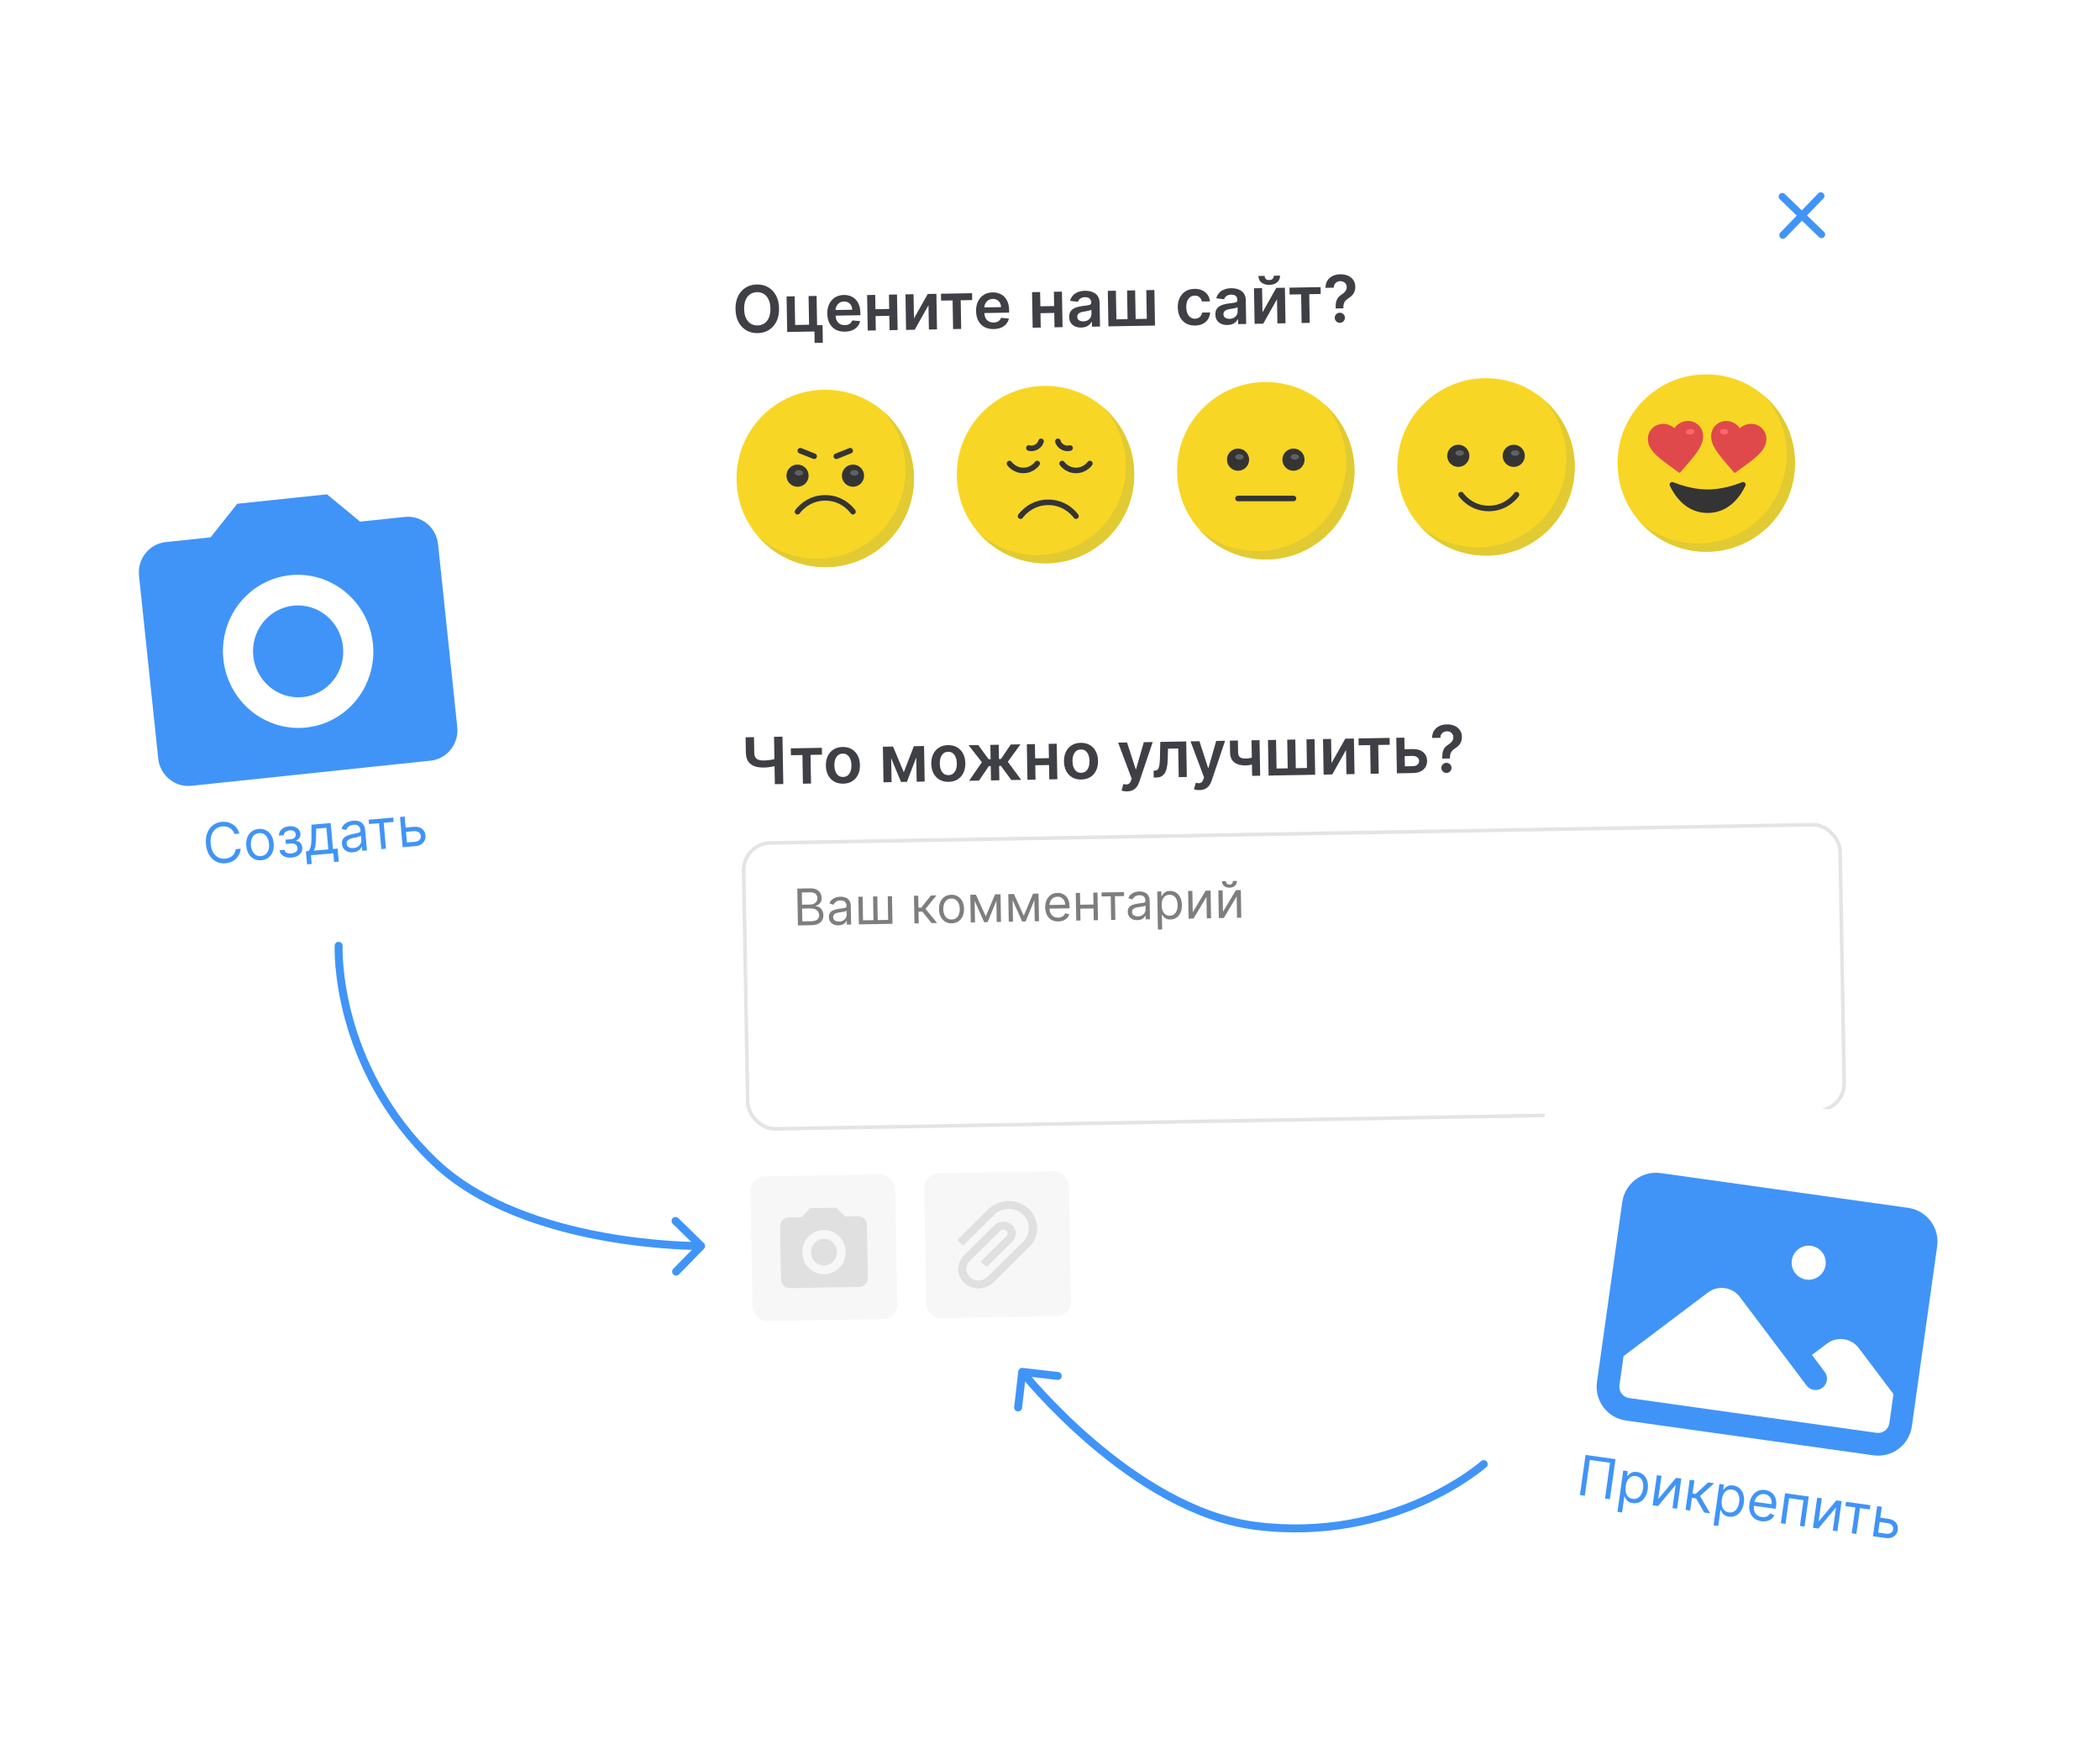 <svg width="301" height="250" viewBox="0 0 301 250" fill="none" xmlns="http://www.w3.org/2000/svg">
<rect x="92" y="17.187" width="182.604" height="209.995" rx="6.848" transform="rotate(-1 92 17.187)" fill="white"/>
<path d="M255.454 28.17L261.083 33.606" stroke="#4094F7" stroke-width="1.038" stroke-linecap="round" stroke-linejoin="round"/>
<path d="M255.55 33.702L260.986 28.073" stroke="#4094F7" stroke-width="1.038" stroke-linecap="round" stroke-linejoin="round"/>
<path d="M111.663 44.203C111.676 44.934 111.549 45.563 111.285 46.09C111.022 46.614 110.657 47.018 110.191 47.303C109.728 47.587 109.198 47.735 108.604 47.745C108.009 47.755 107.474 47.627 106.999 47.359C106.525 47.088 106.147 46.696 105.864 46.181C105.583 45.664 105.436 45.041 105.423 44.312C105.41 43.58 105.535 42.952 105.798 42.428C106.063 41.902 106.428 41.496 106.891 41.212C107.357 40.927 107.888 40.78 108.482 40.769C109.077 40.759 109.611 40.888 110.084 41.156C110.56 41.424 110.938 41.816 111.219 42.333C111.502 42.848 111.65 43.471 111.663 44.203ZM110.426 44.224C110.417 43.709 110.329 43.276 110.161 42.926C109.996 42.572 109.77 42.308 109.484 42.132C109.198 41.953 108.87 41.867 108.501 41.873C108.132 41.88 107.808 41.977 107.528 42.166C107.248 42.352 107.031 42.624 106.876 42.983C106.723 43.339 106.651 43.775 106.66 44.29C106.669 44.805 106.756 45.239 106.921 45.592C107.089 45.943 107.316 46.208 107.602 46.386C107.888 46.563 108.215 46.648 108.585 46.641C108.954 46.635 109.278 46.538 109.558 46.352C109.838 46.164 110.054 45.891 110.207 45.535C110.362 45.176 110.435 44.739 110.426 44.224ZM117.043 42.411L117.116 46.608L117.896 46.595L117.94 49.128L116.766 49.148L116.738 47.51L112.832 47.578L112.743 42.486L113.9 42.466L113.972 46.574L115.968 46.539L115.896 42.431L117.043 42.411ZM121.097 47.534C120.586 47.543 120.143 47.444 119.768 47.239C119.395 47.031 119.106 46.733 118.9 46.345C118.694 45.955 118.587 45.494 118.578 44.961C118.568 44.437 118.66 43.976 118.852 43.577C119.046 43.175 119.321 42.861 119.678 42.633C120.034 42.404 120.456 42.285 120.942 42.276C121.256 42.271 121.553 42.317 121.833 42.413C122.115 42.508 122.366 42.658 122.584 42.865C122.804 43.071 122.979 43.335 123.108 43.658C123.238 43.979 123.306 44.362 123.314 44.809L123.321 45.177L119.146 45.249L119.132 44.441L122.156 44.388C122.15 44.158 122.096 43.954 121.996 43.777C121.896 43.597 121.757 43.457 121.581 43.356C121.407 43.255 121.205 43.207 120.975 43.211C120.729 43.215 120.515 43.279 120.331 43.401C120.148 43.522 120.006 43.679 119.905 43.873C119.807 44.065 119.758 44.275 119.76 44.502L119.773 45.209C119.778 45.505 119.836 45.758 119.948 45.968C120.06 46.176 120.214 46.335 120.411 46.445C120.607 46.552 120.836 46.603 121.097 46.598C121.271 46.595 121.429 46.568 121.57 46.517C121.71 46.464 121.832 46.388 121.934 46.289C122.036 46.19 122.112 46.068 122.163 45.923L123.286 46.03C123.22 46.327 123.09 46.588 122.895 46.812C122.702 47.035 122.453 47.209 122.148 47.336C121.843 47.461 121.492 47.527 121.097 47.534ZM127.819 44.272L127.837 45.257L125.124 45.304L125.107 44.32L127.819 44.272ZM125.443 42.264L125.532 47.357L124.375 47.377L124.286 42.284L125.443 42.264ZM128.569 42.21L128.658 47.302L127.504 47.322L127.416 42.23L128.569 42.21ZM131.001 45.636L132.98 42.133L134.213 42.111L134.302 47.204L133.142 47.224L133.081 43.753L131.109 47.259L129.872 47.281L129.784 42.188L130.941 42.168L131.001 45.636ZM134.892 43.084L134.875 42.1L139.331 42.022L139.348 43.007L137.701 43.035L137.772 47.143L136.612 47.163L136.54 43.056L134.892 43.084ZM142.422 47.161C141.912 47.17 141.469 47.072 141.094 46.866C140.721 46.658 140.432 46.36 140.226 45.973C140.02 45.583 139.913 45.121 139.903 44.589C139.894 44.065 139.986 43.603 140.178 43.204C140.372 42.803 140.647 42.489 141.004 42.261C141.36 42.032 141.781 41.913 142.268 41.904C142.581 41.899 142.879 41.944 143.159 42.041C143.441 42.136 143.691 42.286 143.91 42.492C144.13 42.699 144.305 42.963 144.434 43.286C144.564 43.606 144.632 43.99 144.64 44.436L144.646 44.804L140.472 44.877L140.458 44.068L143.482 44.016C143.476 43.786 143.422 43.582 143.322 43.405C143.221 43.225 143.083 43.085 142.907 42.984C142.732 42.883 142.53 42.835 142.3 42.839C142.055 42.843 141.841 42.907 141.657 43.029C141.473 43.15 141.331 43.307 141.231 43.501C141.133 43.693 141.084 43.903 141.086 44.13L141.098 44.837C141.103 45.133 141.162 45.386 141.274 45.596C141.386 45.804 141.54 45.963 141.737 46.072C141.933 46.179 142.162 46.231 142.423 46.226C142.597 46.223 142.755 46.196 142.895 46.145C143.036 46.092 143.157 46.016 143.26 45.916C143.362 45.817 143.438 45.696 143.489 45.551L144.612 45.657C144.546 45.955 144.416 46.216 144.221 46.44C144.028 46.663 143.779 46.837 143.474 46.964C143.168 47.089 142.818 47.154 142.422 47.161ZM151.461 43.86L151.478 44.844L148.766 44.892L148.749 43.907L151.461 43.86ZM149.084 41.852L149.173 46.944L148.016 46.964L147.927 41.872L149.084 41.852ZM152.211 41.797L152.3 46.889L151.146 46.91L151.057 41.817L152.211 41.797ZM154.981 46.946C154.659 46.951 154.367 46.899 154.106 46.788C153.848 46.676 153.642 46.507 153.487 46.282C153.335 46.057 153.256 45.777 153.25 45.444C153.245 45.156 153.294 44.918 153.397 44.728C153.5 44.538 153.642 44.385 153.824 44.269C154.005 44.154 154.21 44.065 154.439 44.003C154.67 43.94 154.909 43.892 155.156 43.861C155.454 43.825 155.696 43.794 155.881 43.766C156.066 43.736 156.2 43.694 156.283 43.639C156.369 43.583 156.41 43.497 156.408 43.382L156.408 43.362C156.404 43.112 156.326 42.92 156.176 42.786C156.025 42.651 155.811 42.587 155.532 42.591C155.238 42.596 155.006 42.665 154.836 42.796C154.668 42.927 154.556 43.08 154.499 43.256L153.376 43.117C153.459 42.806 153.6 42.544 153.8 42.333C153.999 42.12 154.245 41.958 154.538 41.849C154.83 41.738 155.154 41.679 155.51 41.673C155.755 41.669 156 41.693 156.244 41.746C156.488 41.8 156.712 41.891 156.915 42.02C157.119 42.147 157.283 42.322 157.408 42.545C157.536 42.769 157.603 43.049 157.609 43.388L157.668 46.796L156.515 46.816L156.502 46.116L156.463 46.117C156.392 46.26 156.292 46.394 156.161 46.52C156.033 46.644 155.87 46.745 155.672 46.824C155.477 46.9 155.247 46.941 154.981 46.946ZM155.278 46.058C155.519 46.054 155.727 46.003 155.902 45.905C156.077 45.804 156.211 45.674 156.303 45.513C156.397 45.352 156.443 45.178 156.44 44.99L156.429 44.39C156.392 44.421 156.329 44.451 156.238 44.479C156.15 44.507 156.051 44.532 155.941 44.554C155.831 44.576 155.722 44.596 155.614 44.613C155.506 44.63 155.412 44.645 155.333 44.658C155.154 44.685 154.995 44.728 154.854 44.785C154.714 44.843 154.603 44.922 154.523 45.023C154.443 45.122 154.405 45.249 154.407 45.403C154.411 45.624 154.495 45.79 154.658 45.9C154.821 46.01 155.028 46.062 155.278 46.058ZM158.786 41.682L159.943 41.662L160.015 45.767L161.616 45.739L161.545 41.634L162.702 41.614L162.774 45.718L164.375 45.69L164.303 41.586L165.46 41.566L165.549 46.658L158.875 46.775L158.786 41.682ZM171.301 46.657C170.792 46.666 170.354 46.562 169.985 46.345C169.619 46.128 169.334 45.825 169.13 45.435C168.929 45.043 168.824 44.589 168.815 44.074C168.806 43.557 168.897 43.099 169.089 42.7C169.281 42.298 169.557 41.984 169.915 41.757C170.276 41.527 170.705 41.408 171.202 41.399C171.616 41.392 171.983 41.462 172.304 41.609C172.627 41.754 172.886 41.962 173.081 42.235C173.276 42.506 173.39 42.825 173.422 43.191L172.275 43.211C172.225 42.967 172.111 42.764 171.933 42.603C171.758 42.441 171.525 42.362 171.236 42.367C170.99 42.371 170.776 42.441 170.593 42.577C170.409 42.711 170.268 42.901 170.168 43.148C170.071 43.395 170.025 43.69 170.031 44.033C170.037 44.38 170.093 44.678 170.199 44.925C170.305 45.171 170.451 45.36 170.637 45.492C170.825 45.621 171.044 45.684 171.294 45.679C171.47 45.676 171.628 45.64 171.766 45.571C171.906 45.5 172.023 45.4 172.116 45.27C172.208 45.14 172.271 44.983 172.303 44.799L173.45 44.779C173.428 45.14 173.327 45.461 173.149 45.743C172.97 46.022 172.724 46.243 172.411 46.406C172.097 46.566 171.727 46.65 171.301 46.657ZM175.933 46.58C175.611 46.585 175.319 46.533 175.058 46.423C174.8 46.31 174.594 46.141 174.439 45.916C174.287 45.691 174.208 45.412 174.202 45.078C174.197 44.791 174.246 44.552 174.349 44.362C174.452 44.172 174.594 44.02 174.776 43.904C174.957 43.788 175.162 43.699 175.391 43.638C175.622 43.574 175.861 43.527 176.108 43.496C176.406 43.46 176.648 43.428 176.833 43.4C177.018 43.37 177.152 43.328 177.235 43.274C177.321 43.217 177.362 43.131 177.36 43.016L177.36 42.996C177.356 42.747 177.278 42.554 177.128 42.42C176.977 42.286 176.763 42.221 176.484 42.226C176.19 42.231 175.958 42.299 175.788 42.43C175.62 42.561 175.508 42.715 175.451 42.89L174.328 42.751C174.411 42.44 174.552 42.179 174.752 41.967C174.951 41.754 175.197 41.593 175.49 41.483C175.782 41.372 176.106 41.314 176.461 41.307C176.707 41.303 176.952 41.328 177.196 41.381C177.44 41.434 177.664 41.525 177.867 41.654C178.071 41.781 178.235 41.956 178.36 42.18C178.488 42.403 178.555 42.684 178.561 43.022L178.62 46.43L177.467 46.45L177.454 45.751L177.415 45.751C177.344 45.894 177.244 46.029 177.113 46.155C176.985 46.278 176.822 46.38 176.624 46.458C176.429 46.535 176.199 46.575 175.933 46.58ZM176.23 45.693C176.471 45.688 176.679 45.637 176.854 45.539C177.029 45.439 177.163 45.308 177.255 45.147C177.349 44.986 177.395 44.812 177.392 44.624L177.381 44.024C177.344 44.056 177.281 44.086 177.19 44.114C177.102 44.142 177.003 44.167 176.893 44.188C176.783 44.21 176.674 44.23 176.566 44.247C176.458 44.265 176.364 44.279 176.285 44.292C176.106 44.319 175.947 44.362 175.806 44.42C175.666 44.477 175.555 44.557 175.475 44.658C175.395 44.756 175.357 44.883 175.359 45.038C175.363 45.259 175.447 45.424 175.61 45.534C175.773 45.644 175.98 45.697 176.23 45.693ZM180.956 44.764L182.934 41.261L184.168 41.239L184.257 46.332L183.096 46.352L183.036 42.881L181.064 46.387L179.827 46.409L179.738 41.316L180.895 41.296L180.956 44.764ZM182.576 39.516L183.474 39.5C183.481 39.887 183.346 40.203 183.069 40.449C182.795 40.693 182.419 40.819 181.942 40.827C181.469 40.835 181.09 40.722 180.805 40.489C180.522 40.253 180.379 39.941 180.374 39.554L181.266 39.539C181.269 39.698 181.32 39.84 181.419 39.964C181.521 40.086 181.691 40.145 181.93 40.141C182.164 40.137 182.33 40.072 182.427 39.946C182.527 39.821 182.576 39.677 182.576 39.516ZM184.847 42.212L184.83 41.228L189.286 41.15L189.303 42.135L187.655 42.163L187.727 46.271L186.567 46.291L186.495 42.184L184.847 42.212ZM191.443 44.21L191.441 44.124C191.437 43.724 191.469 43.404 191.537 43.167C191.608 42.929 191.711 42.737 191.846 42.591C191.98 42.443 192.145 42.306 192.339 42.181C192.473 42.095 192.592 42.001 192.696 41.9C192.802 41.796 192.886 41.682 192.945 41.557C193.005 41.43 193.034 41.289 193.031 41.134C193.028 40.96 192.984 40.809 192.9 40.682C192.816 40.555 192.704 40.458 192.563 40.389C192.425 40.321 192.271 40.288 192.101 40.291C191.944 40.294 191.795 40.331 191.655 40.402C191.517 40.471 191.403 40.575 191.312 40.713C191.224 40.85 191.176 41.022 191.169 41.23L189.988 41.25C189.992 40.83 190.088 40.477 190.275 40.191C190.465 39.904 190.717 39.688 191.033 39.541C191.351 39.394 191.703 39.317 192.09 39.31C192.512 39.303 192.885 39.37 193.208 39.513C193.533 39.655 193.788 39.862 193.972 40.133C194.158 40.401 194.254 40.723 194.261 41.096C194.265 41.348 194.228 41.574 194.15 41.775C194.074 41.975 193.963 42.154 193.817 42.311C193.672 42.468 193.499 42.61 193.298 42.735C193.12 42.848 192.975 42.966 192.863 43.087C192.752 43.209 192.67 43.35 192.618 43.513C192.568 43.673 192.544 43.87 192.545 44.104L192.547 44.191L191.443 44.21ZM192.056 46.269C191.857 46.272 191.684 46.204 191.538 46.065C191.392 45.926 191.317 45.755 191.314 45.552C191.31 45.353 191.379 45.181 191.52 45.038C191.662 44.894 191.832 44.82 192.03 44.816C192.227 44.813 192.399 44.881 192.545 45.02C192.693 45.159 192.769 45.328 192.773 45.526C192.775 45.661 192.743 45.785 192.676 45.896C192.612 46.008 192.525 46.098 192.416 46.166C192.308 46.232 192.188 46.266 192.056 46.269Z" fill="#3F3F46"/>
<circle cx="118.285" cy="68.57" r="12.714" fill="#F8D625"/>
<path fill-rule="evenodd" clip-rule="evenodd" d="M117.093 80.093C124.115 80.093 129.807 74.4 129.807 67.378C129.807 64.171 128.619 61.24 126.659 59.003C129.32 61.334 131 64.756 131 68.57C131 75.592 125.307 81.284 118.286 81.284C114.472 81.284 111.05 79.605 108.72 76.946C110.956 78.905 113.886 80.093 117.093 80.093Z" fill="#E1CA32"/>
<path d="M114.312 73.338C114.312 73.338 115.637 71.352 118.286 71.352C120.934 71.352 122.259 73.338 122.259 73.338" stroke="#343434" stroke-width="0.795" stroke-linecap="round"/>
<circle cx="122.259" cy="68.173" r="1.589" fill="#343434"/>
<ellipse cx="122.457" cy="67.776" rx="0.596" ry="0.397" fill="#616161"/>
<circle cx="114.312" cy="68.173" r="1.589" fill="#343434"/>
<ellipse cx="114.511" cy="67.776" rx="0.596" ry="0.397" fill="#616161"/>
<path d="M119.875 65.392L121.861 64.597" stroke="#343434" stroke-width="0.795" stroke-linecap="round"/>
<path d="M114.71 64.597L116.697 65.392" stroke="#343434" stroke-width="0.795" stroke-linecap="round"/>
<circle cx="149.855" cy="68.019" r="12.714" fill="#F8D625"/>
<path fill-rule="evenodd" clip-rule="evenodd" d="M148.663 79.541C155.684 79.541 161.377 73.849 161.377 66.827C161.377 63.62 160.189 60.689 158.228 58.452C160.889 60.782 162.569 64.205 162.569 68.019C162.569 75.041 156.877 80.733 149.855 80.733C146.041 80.733 142.619 79.054 140.289 76.395C142.526 78.354 145.456 79.541 148.663 79.541Z" fill="#E1CA32"/>
<path d="M146.279 73.979C146.279 73.979 147.604 71.993 150.252 71.993C152.901 71.993 154.226 73.979 154.226 73.979" stroke="#343434" stroke-width="0.795" stroke-linecap="round"/>
<path d="M152.239 66.43C152.239 66.43 152.901 67.424 154.225 67.424C155.55 67.424 156.212 66.43 156.212 66.43" stroke="#343434" stroke-width="0.795" stroke-linecap="round"/>
<path d="M144.69 66.43C144.69 66.43 145.352 67.424 146.677 67.424C148.001 67.424 148.663 66.43 148.663 66.43" stroke="#343434" stroke-width="0.795" stroke-linecap="round"/>
<path d="M153.377 64.206C153.377 64.206 152.896 64.395 152.315 64.077C151.735 63.759 151.635 63.252 151.635 63.252" stroke="#343434" stroke-width="0.795" stroke-linecap="round"/>
<path d="M147.471 64.206C147.471 64.206 147.952 64.395 148.533 64.077C149.114 63.759 149.213 63.252 149.213 63.252" stroke="#343434" stroke-width="0.795" stroke-linecap="round"/>
<circle cx="181.424" cy="67.468" r="12.714" fill="#F8D625"/>
<path fill-rule="evenodd" clip-rule="evenodd" d="M180.232 78.99C187.254 78.99 192.946 73.298 192.946 66.276C192.946 63.068 191.758 60.138 189.798 57.901C192.458 60.231 194.138 63.654 194.138 67.468C194.138 74.49 188.446 80.182 181.424 80.182C177.61 80.182 174.189 78.503 171.858 75.844C174.095 77.803 177.025 78.99 180.232 78.99Z" fill="#E1CA32"/>
<path d="M177.451 71.442L185.397 71.442" stroke="#343434" stroke-width="0.795" stroke-linecap="round"/>
<circle cx="185.397" cy="65.879" r="1.589" fill="#343434"/>
<ellipse cx="185.596" cy="65.482" rx="0.596" ry="0.397" fill="#616161"/>
<circle cx="177.451" cy="65.879" r="1.589" fill="#343434"/>
<ellipse cx="177.65" cy="65.482" rx="0.596" ry="0.397" fill="#616161"/>
<circle cx="212.994" cy="66.917" r="12.714" fill="#F8D625"/>
<path fill-rule="evenodd" clip-rule="evenodd" d="M211.802 78.439C218.824 78.439 224.516 72.747 224.516 65.725C224.516 62.517 223.328 59.587 221.368 57.35C224.029 59.68 225.709 63.103 225.709 66.917C225.709 73.939 220.016 79.631 212.994 79.631C209.181 79.631 205.759 77.952 203.429 75.293C205.665 77.252 208.595 78.439 211.802 78.439Z" fill="#E1CA32"/>
<path d="M209.418 70.891C209.418 70.891 210.742 72.877 213.391 72.877C216.04 72.877 217.364 70.891 217.364 70.891" stroke="#343434" stroke-width="0.795" stroke-linecap="round"/>
<circle cx="216.968" cy="65.328" r="1.589" fill="#343434"/>
<ellipse cx="217.166" cy="64.931" rx="0.596" ry="0.397" fill="#616161"/>
<circle cx="209.021" cy="65.328" r="1.589" fill="#343434"/>
<ellipse cx="209.22" cy="64.931" rx="0.596" ry="0.397" fill="#616161"/>
<circle cx="244.564" cy="66.366" r="12.714" fill="#F8D625"/>
<path fill-rule="evenodd" clip-rule="evenodd" d="M243.372 77.888C250.393 77.888 256.086 72.196 256.086 65.174C256.086 61.966 254.898 59.036 252.937 56.799C255.598 59.129 257.278 62.552 257.278 66.366C257.278 73.388 251.586 79.08 244.564 79.08C240.75 79.08 237.328 77.401 234.998 74.742C237.235 76.701 240.165 77.888 243.372 77.888Z" fill="#E1CA32"/>
<path d="M244.763 70.153C242.786 70.153 240.897 69.536 239.849 69.12C239.525 68.992 239.197 69.291 239.346 69.608C239.991 70.98 241.61 73.518 244.763 73.518C247.915 73.518 249.534 70.98 250.179 69.608C250.328 69.291 250 68.992 249.676 69.12C248.628 69.536 246.739 70.153 244.763 70.153Z" fill="#343434"/>
<path d="M240.752 67.797L240.118 67.344C237.87 65.739 236.385 64.677 236.211 63.189C236.068 61.97 236.912 60.907 238.127 60.764C238.814 60.684 239.51 60.926 239.999 61.377C240.37 60.825 240.992 60.429 241.678 60.348C242.894 60.206 243.96 61.045 244.103 62.264C244.278 63.752 243.079 65.128 241.263 67.21L240.752 67.797Z" fill="#DF494C"/>
<ellipse cx="242.258" cy="61.88" rx="0.596" ry="0.397" transform="rotate(-6.686 242.258 61.88)" fill="#FD676A"/>
<g clip-path="url(#clip0_277_8552)">
<path d="M248.628 67.797L249.261 67.344C251.509 65.739 252.994 64.677 253.168 63.189C253.311 61.97 252.468 60.907 251.252 60.764C250.566 60.684 249.869 60.926 249.381 61.377C249.009 60.825 248.388 60.429 247.701 60.348C246.486 60.206 245.419 61.045 245.276 62.264C245.102 63.752 246.301 65.128 248.117 67.21L248.628 67.797Z" fill="#DF494C"/>
<ellipse cx="0.596" cy="0.397" rx="0.596" ry="0.397" transform="matrix(-0.993 -0.116 -0.116 0.993 247.759 61.555)" fill="#FD676A"/>
</g>
<path d="M106.869 105.669L108.072 105.648L108.111 107.863C108.116 108.15 108.17 108.377 108.272 108.543C108.377 108.709 108.529 108.827 108.729 108.897C108.93 108.966 109.178 108.998 109.474 108.993C109.607 108.991 109.749 108.984 109.901 108.972C110.056 108.958 110.212 108.941 110.368 108.921C110.525 108.898 110.675 108.873 110.818 108.843C110.961 108.812 111.089 108.779 111.201 108.744L111.218 109.745C111.106 109.783 110.981 109.817 110.842 109.848C110.703 109.879 110.557 109.906 110.402 109.929C110.248 109.951 110.093 109.969 109.939 109.983C109.784 109.997 109.635 110.005 109.492 110.008C108.972 110.017 108.52 109.95 108.135 109.809C107.752 109.665 107.454 109.436 107.241 109.121C107.028 108.807 106.916 108.394 106.908 107.884L106.869 105.669ZM110.944 105.598L112.154 105.577L112.272 112.367L111.062 112.388L110.944 105.598ZM113.366 108.239L113.349 107.254L117.805 107.176L117.822 108.161L116.174 108.19L116.246 112.297L115.085 112.318L115.014 108.21L113.366 108.239ZM120.863 112.316C120.365 112.325 119.932 112.223 119.564 112.011C119.195 111.798 118.907 111.497 118.699 111.107C118.493 110.717 118.386 110.259 118.377 109.733C118.367 109.207 118.459 108.744 118.651 108.345C118.845 107.946 119.123 107.634 119.484 107.409C119.844 107.184 120.274 107.067 120.771 107.058C121.268 107.049 121.701 107.151 122.07 107.364C122.438 107.576 122.725 107.878 122.931 108.271C123.139 108.663 123.248 109.122 123.257 109.648C123.266 110.174 123.174 110.635 122.979 111.032C122.787 111.429 122.511 111.74 122.15 111.965C121.789 112.191 121.36 112.308 120.863 112.316ZM120.852 111.355C121.122 111.35 121.346 111.272 121.525 111.121C121.704 110.967 121.835 110.764 121.919 110.51C122.005 110.257 122.046 109.975 122.04 109.666C122.035 109.354 121.984 109.073 121.889 108.823C121.797 108.57 121.658 108.37 121.474 108.223C121.291 108.076 121.064 108.005 120.794 108.009C120.518 108.014 120.289 108.093 120.108 108.247C119.93 108.4 119.797 108.605 119.711 108.861C119.627 109.114 119.588 109.397 119.593 109.708C119.599 110.018 119.648 110.298 119.741 110.548C119.836 110.799 119.975 110.997 120.159 111.145C120.345 111.289 120.576 111.359 120.852 111.355ZM129.542 110.669L130.989 106.946L131.958 106.929L129.988 112.057L129.149 112.072L127.047 107.015L128.005 106.998L129.542 110.669ZM127.704 107.003L127.793 112.096L126.636 112.116L126.547 107.023L127.704 107.003ZM131.39 112.033L131.301 106.94L132.448 106.92L132.537 112.013L131.39 112.033ZM135.97 112.053C135.473 112.061 135.04 111.959 134.672 111.747C134.303 111.534 134.015 111.233 133.807 110.843C133.601 110.453 133.493 109.995 133.484 109.469C133.475 108.943 133.567 108.481 133.759 108.082C133.953 107.682 134.23 107.37 134.591 107.145C134.952 106.92 135.381 106.803 135.879 106.794C136.376 106.786 136.809 106.887 137.177 107.1C137.546 107.312 137.833 107.615 138.039 108.007C138.247 108.399 138.355 108.858 138.365 109.384C138.374 109.91 138.281 110.372 138.087 110.769C137.895 111.166 137.618 111.477 137.258 111.702C136.897 111.927 136.468 112.044 135.97 112.053ZM135.96 111.091C136.23 111.086 136.454 111.008 136.633 110.857C136.811 110.704 136.943 110.5 137.027 110.247C137.113 109.993 137.153 109.711 137.148 109.402C137.142 109.09 137.092 108.809 136.997 108.559C136.904 108.306 136.766 108.106 136.582 107.959C136.398 107.812 136.171 107.741 135.902 107.746C135.625 107.75 135.397 107.83 135.216 107.983C135.037 108.137 134.905 108.341 134.819 108.597C134.735 108.851 134.696 109.133 134.701 109.445C134.706 109.754 134.756 110.034 134.848 110.285C134.943 110.535 135.083 110.734 135.267 110.881C135.453 111.026 135.684 111.096 135.96 111.091ZM138.904 111.902L140.738 109.24L138.832 106.809L140.218 106.785L141.703 108.812L141.988 108.807L141.952 106.755L143.152 106.734L143.188 108.786L143.466 108.781L144.879 106.703L146.265 106.679L144.455 109.175L146.371 111.772L144.955 111.796L143.47 109.766L143.205 109.771L143.241 111.826L142.041 111.847L142.005 109.792L141.74 109.796L140.32 111.877L138.904 111.902ZM150.713 108.651L150.73 109.636L148.018 109.683L148.001 108.699L150.713 108.651ZM148.337 106.643L148.426 111.736L147.268 111.756L147.18 106.663L148.337 106.643ZM151.463 106.589L151.552 111.681L150.398 111.701L150.309 106.609L151.463 106.589ZM154.989 111.721C154.492 111.729 154.059 111.627 153.691 111.415C153.322 111.202 153.034 110.901 152.826 110.511C152.62 110.121 152.513 109.663 152.503 109.137C152.494 108.611 152.586 108.149 152.778 107.75C152.972 107.35 153.249 107.038 153.61 106.813C153.971 106.588 154.4 106.471 154.898 106.462C155.395 106.454 155.828 106.555 156.196 106.768C156.565 106.98 156.852 107.283 157.058 107.675C157.266 108.067 157.375 108.526 157.384 109.052C157.393 109.578 157.3 110.04 157.106 110.437C156.914 110.834 156.638 111.145 156.277 111.37C155.916 111.595 155.487 111.712 154.989 111.721ZM154.979 110.759C155.249 110.754 155.473 110.676 155.652 110.525C155.83 110.372 155.962 110.168 156.046 109.915C156.132 109.661 156.172 109.38 156.167 109.07C156.161 108.758 156.111 108.477 156.016 108.227C155.923 107.974 155.785 107.774 155.601 107.627C155.417 107.48 155.191 107.409 154.921 107.414C154.645 107.419 154.416 107.498 154.235 107.651C154.057 107.805 153.924 108.009 153.838 108.265C153.754 108.519 153.715 108.801 153.72 109.113C153.725 109.422 153.775 109.702 153.867 109.953C153.962 110.203 154.102 110.402 154.286 110.549C154.472 110.694 154.703 110.764 154.979 110.759ZM161.542 113.417C161.378 113.42 161.226 113.409 161.087 113.385C160.949 113.363 160.839 113.336 160.757 113.305L161.019 112.365C161.195 112.413 161.351 112.434 161.488 112.43C161.625 112.425 161.745 112.38 161.847 112.294C161.952 112.21 162.039 112.072 162.108 111.878L162.206 111.601L160.269 106.435L161.542 106.413L162.783 110.238L162.836 110.237L163.946 106.371L165.222 106.348L163.283 112.093C163.193 112.365 163.071 112.598 162.917 112.793C162.763 112.99 162.574 113.141 162.348 113.247C162.124 113.355 161.856 113.412 161.542 113.417ZM165.371 111.44L165.347 110.452L165.523 110.449C165.655 110.447 165.766 110.415 165.856 110.354C165.946 110.292 166.019 110.192 166.076 110.051C166.133 109.909 166.177 109.718 166.205 109.479C166.234 109.239 166.252 108.942 166.26 108.585L166.31 106.329L170.023 106.265L170.112 111.357L168.951 111.377L168.88 107.27L167.418 107.295L167.367 108.938C167.354 109.362 167.313 109.731 167.243 110.044C167.176 110.355 167.076 110.612 166.945 110.815C166.816 111.019 166.652 111.172 166.452 111.275C166.253 111.376 166.016 111.429 165.742 111.433L165.371 111.44ZM171.917 113.236C171.754 113.239 171.602 113.228 171.462 113.204C171.325 113.182 171.215 113.155 171.133 113.124L171.395 112.184C171.57 112.232 171.727 112.253 171.864 112.249C172.001 112.244 172.12 112.199 172.223 112.113C172.327 112.029 172.415 111.891 172.484 111.697L172.582 111.42L170.645 106.254L171.918 106.232L173.159 110.057L173.212 110.056L174.321 106.19L175.598 106.167L173.659 111.912C173.568 112.183 173.446 112.417 173.293 112.612C173.139 112.809 172.949 112.96 172.724 113.066C172.5 113.174 172.231 113.23 171.917 113.236ZM180.536 106.081L180.625 111.174L179.471 111.194L179.383 106.101L180.536 106.081ZM180.036 108.391L180.053 109.373C179.924 109.433 179.777 109.487 179.612 109.536C179.449 109.583 179.276 109.622 179.093 109.652C178.912 109.681 178.731 109.698 178.55 109.701C177.869 109.713 177.328 109.57 176.927 109.271C176.529 108.971 176.323 108.496 176.312 107.846L176.282 106.149L177.43 106.129L177.459 107.826C177.463 108.045 177.505 108.22 177.584 108.351C177.664 108.483 177.783 108.578 177.941 108.637C178.099 108.694 178.296 108.72 178.533 108.716C178.798 108.712 179.049 108.681 179.287 108.623C179.525 108.566 179.775 108.489 180.036 108.391ZM181.744 106.06L182.901 106.04L182.973 110.144L184.574 110.116L184.502 106.012L185.659 105.992L185.731 110.096L187.333 110.068L187.261 105.964L188.418 105.944L188.507 111.036L181.833 111.153L181.744 106.06ZM190.848 109.37L192.827 105.867L194.06 105.845L194.149 110.938L192.989 110.958L192.928 107.487L190.956 110.993L189.719 111.015L189.631 105.922L190.788 105.902L190.848 109.37ZM194.739 106.818L194.722 105.833L199.178 105.756L199.195 106.74L197.548 106.769L197.619 110.877L196.459 110.897L196.387 106.789L194.739 106.818ZM200.975 107.383L202.477 107.356C203.127 107.345 203.632 107.494 203.994 107.804C204.355 108.114 204.541 108.525 204.553 109.038C204.556 109.372 204.48 109.669 204.323 109.931C204.168 110.192 203.94 110.4 203.637 110.553C203.337 110.704 202.97 110.784 202.537 110.791L200.223 110.832L200.134 105.739L201.291 105.719L201.363 109.827L202.52 109.806C202.781 109.802 202.994 109.732 203.16 109.596C203.325 109.459 203.406 109.285 203.402 109.075C203.399 108.854 203.311 108.675 203.141 108.539C202.971 108.402 202.755 108.336 202.494 108.341L200.992 108.367L200.975 107.383ZM206.724 108.722L206.722 108.635C206.717 108.235 206.749 107.916 206.818 107.679C206.889 107.441 206.992 107.249 207.126 107.103C207.261 106.954 207.425 106.818 207.62 106.693C207.753 106.606 207.872 106.513 207.977 106.411C208.083 106.308 208.166 106.194 208.226 106.069C208.286 105.942 208.314 105.801 208.312 105.646C208.308 105.471 208.265 105.321 208.181 105.194C208.097 105.067 207.985 104.97 207.844 104.901C207.706 104.833 207.552 104.8 207.381 104.803C207.225 104.806 207.076 104.843 206.936 104.914C206.798 104.983 206.683 105.086 206.593 105.225C206.505 105.361 206.457 105.534 206.449 105.742L205.269 105.762C205.273 105.342 205.368 104.989 205.556 104.702C205.745 104.416 205.998 104.2 206.314 104.053C206.632 103.905 206.984 103.829 207.371 103.822C207.793 103.814 208.166 103.882 208.489 104.024C208.814 104.167 209.069 104.374 209.252 104.645C209.438 104.913 209.535 105.234 209.541 105.608C209.546 105.86 209.509 106.086 209.43 106.286C209.354 106.487 209.244 106.666 209.098 106.823C208.953 106.98 208.779 107.121 208.578 107.247C208.401 107.36 208.256 107.478 208.143 107.599C208.033 107.72 207.951 107.862 207.899 108.024C207.848 108.185 207.824 108.382 207.826 108.616L207.828 108.702L206.724 108.722ZM207.337 110.78C207.138 110.784 206.965 110.716 206.819 110.577C206.673 110.438 206.598 110.267 206.594 110.064C206.591 109.865 206.66 109.693 206.801 109.549C206.942 109.405 207.112 109.332 207.311 109.328C207.508 109.325 207.679 109.392 207.825 109.531C207.974 109.67 208.05 109.839 208.053 110.038C208.056 110.173 208.023 110.296 207.957 110.408C207.892 110.52 207.806 110.61 207.696 110.678C207.589 110.744 207.469 110.778 207.337 110.78Z" fill="#3F3F46"/>
<rect x="106.522" y="120.878" width="157.185" height="40.982" rx="3.891" transform="rotate(-1 106.522 120.878)" fill="white" fill-opacity="0.5"/>
<rect x="106.522" y="120.878" width="157.185" height="40.982" rx="3.891" transform="rotate(-1 106.522 120.878)" stroke="#E4E4E7" stroke-width="0.519"/>
<path d="M114.371 132.633L114.279 127.352L116.125 127.32C116.493 127.314 116.798 127.372 117.039 127.495C117.28 127.616 117.461 127.782 117.581 127.994C117.702 128.203 117.764 128.437 117.769 128.695C117.773 128.921 117.736 129.11 117.658 129.259C117.581 129.408 117.478 129.527 117.349 129.615C117.222 129.703 117.083 129.769 116.932 129.813L116.933 129.865C117.095 129.872 117.258 129.926 117.423 130.026C117.588 130.127 117.728 130.272 117.841 130.463C117.955 130.653 118.014 130.888 118.018 131.166C118.023 131.431 117.967 131.67 117.85 131.884C117.734 132.097 117.547 132.268 117.289 132.397C117.032 132.525 116.695 132.593 116.279 132.6L114.371 132.633ZM115.001 132.055L116.269 132.033C116.687 132.025 116.982 131.939 117.155 131.775C117.329 131.608 117.414 131.409 117.41 131.177C117.407 130.998 117.358 130.834 117.265 130.684C117.171 130.533 117.039 130.413 116.869 130.325C116.699 130.235 116.499 130.192 116.268 130.196L114.968 130.219L115.001 132.055ZM114.959 129.662L116.145 129.641C116.338 129.638 116.51 129.597 116.664 129.519C116.819 129.44 116.941 129.332 117.03 129.192C117.12 129.053 117.164 128.891 117.16 128.705C117.156 128.473 117.072 128.278 116.908 128.119C116.743 127.958 116.486 127.881 116.135 127.887L114.928 127.908L114.959 129.662ZM120.178 132.625C119.927 132.629 119.699 132.586 119.493 132.495C119.286 132.402 119.122 132.267 118.998 132.088C118.874 131.908 118.81 131.689 118.806 131.431C118.802 131.204 118.844 131.02 118.93 130.877C119.017 130.733 119.135 130.619 119.283 130.536C119.431 130.452 119.595 130.389 119.775 130.346C119.956 130.302 120.139 130.266 120.323 130.239C120.563 130.204 120.757 130.177 120.907 130.159C121.058 130.139 121.167 130.109 121.235 130.068C121.305 130.027 121.339 129.958 121.337 129.86L121.337 129.839C121.333 129.585 121.26 129.389 121.118 129.25C120.978 129.111 120.768 129.045 120.487 129.049C120.197 129.055 119.97 129.122 119.807 129.252C119.645 129.382 119.531 129.52 119.466 129.666L118.885 129.47C118.984 129.227 119.118 129.037 119.288 128.9C119.459 128.761 119.647 128.663 119.85 128.607C120.056 128.548 120.258 128.517 120.457 128.513C120.585 128.511 120.731 128.524 120.897 128.552C121.064 128.579 121.226 128.637 121.382 128.727C121.54 128.817 121.672 128.955 121.779 129.14C121.885 129.326 121.941 129.576 121.947 129.891L121.992 132.5L121.384 132.511L121.374 131.975L121.343 131.975C121.304 132.062 121.236 132.155 121.142 132.255C121.047 132.354 120.921 132.44 120.762 132.511C120.603 132.583 120.409 132.621 120.178 132.625ZM120.262 132.077C120.502 132.072 120.704 132.022 120.868 131.924C121.033 131.827 121.156 131.702 121.238 131.551C121.321 131.4 121.362 131.242 121.359 131.077L121.349 130.52C121.324 130.552 121.267 130.581 121.18 130.608C121.095 130.634 120.995 130.657 120.882 130.678C120.771 130.697 120.662 130.714 120.556 130.73C120.451 130.744 120.366 130.756 120.301 130.766C120.143 130.789 119.996 130.825 119.859 130.874C119.724 130.921 119.615 130.991 119.532 131.083C119.452 131.174 119.412 131.297 119.415 131.452C119.419 131.663 119.5 131.822 119.658 131.927C119.818 132.031 120.019 132.081 120.262 132.077ZM123.034 128.52L123.642 128.509L123.702 131.903L125.197 131.877L125.138 128.483L125.747 128.473L125.806 131.866L127.302 131.84L127.242 128.447L127.851 128.436L127.92 132.397L123.103 132.481L123.034 128.52ZM131.074 132.342L131.005 128.381L131.613 128.37L131.643 130.093L132.045 130.086L133.439 128.338L134.223 128.325L132.657 130.261L134.313 132.285L133.529 132.299L132.2 130.651L131.653 130.66L131.682 132.331L131.074 132.342ZM136.421 132.331C136.064 132.337 135.749 132.258 135.476 132.092C135.205 131.927 134.991 131.692 134.834 131.389C134.679 131.085 134.598 130.729 134.591 130.32C134.584 129.907 134.652 129.546 134.796 129.236C134.942 128.925 135.148 128.683 135.413 128.508C135.68 128.333 135.992 128.242 136.35 128.236C136.708 128.23 137.022 128.309 137.293 128.475C137.566 128.64 137.78 128.876 137.935 129.181C138.091 129.486 138.173 129.845 138.181 130.257C138.188 130.667 138.118 131.025 137.972 131.334C137.828 131.643 137.623 131.884 137.356 132.059C137.09 132.234 136.779 132.325 136.421 132.331ZM136.412 131.784C136.683 131.78 136.906 131.706 137.079 131.564C137.252 131.421 137.378 131.236 137.458 131.008C137.539 130.779 137.577 130.533 137.572 130.268C137.567 130.003 137.521 129.757 137.433 129.53C137.344 129.303 137.211 129.12 137.034 128.983C136.856 128.845 136.631 128.778 136.359 128.783C136.088 128.787 135.866 128.862 135.693 129.006C135.52 129.15 135.393 129.337 135.313 129.567C135.233 129.797 135.195 130.045 135.2 130.309C135.204 130.574 135.251 130.819 135.339 131.045C135.427 131.27 135.56 131.451 135.738 131.587C135.916 131.723 136.14 131.789 136.412 131.784ZM141.295 131.338L142.623 128.178L143.2 128.168L141.557 132.159L141.062 132.167L139.312 128.236L139.879 128.226L141.295 131.338ZM139.683 128.229L139.752 132.19L139.144 132.201L139.075 128.24L139.683 128.229ZM142.867 132.136L142.798 128.175L143.407 128.164L143.476 132.125L142.867 132.136ZM146.742 131.243L148.069 128.083L148.647 128.073L147.004 132.064L146.508 132.072L144.758 128.141L145.325 128.131L146.742 131.243ZM145.129 128.134L145.198 132.095L144.59 132.106L144.521 128.145L145.129 128.134ZM148.313 132.041L148.244 128.08L148.853 128.069L148.922 132.03L148.313 132.041ZM151.698 132.064C151.317 132.071 150.986 131.993 150.706 131.829C150.428 131.664 150.212 131.43 150.057 131.128C149.904 130.825 149.823 130.47 149.816 130.065C149.809 129.659 149.877 129.3 150.019 128.988C150.164 128.674 150.367 128.428 150.631 128.25C150.896 128.07 151.207 127.977 151.565 127.97C151.771 127.967 151.975 127.998 152.178 128.063C152.38 128.128 152.565 128.237 152.733 128.389C152.901 128.539 153.036 128.739 153.138 128.99C153.24 129.241 153.295 129.552 153.301 129.921L153.306 130.179L150.253 130.232L150.243 129.706L152.678 129.664C152.674 129.44 152.626 129.242 152.533 129.068C152.442 128.894 152.315 128.758 152.149 128.659C151.986 128.561 151.794 128.513 151.574 128.517C151.332 128.521 151.123 128.585 150.948 128.709C150.775 128.83 150.643 128.987 150.552 129.18C150.46 129.372 150.417 129.578 150.42 129.796L150.427 130.147C150.432 130.446 150.488 130.699 150.595 130.905C150.703 131.109 150.851 131.264 151.039 131.369C151.226 131.472 151.443 131.522 151.689 131.518C151.849 131.515 151.993 131.49 152.121 131.443C152.251 131.394 152.362 131.324 152.455 131.231C152.548 131.136 152.619 131.02 152.668 130.882L153.259 131.036C153.2 131.237 153.1 131.414 152.956 131.568C152.813 131.72 152.634 131.84 152.421 131.928C152.207 132.014 151.966 132.06 151.698 132.064ZM156.874 129.632L156.884 130.199L154.697 130.237L154.687 129.67L156.874 129.632ZM154.802 127.966L154.871 131.926L154.263 131.937L154.193 127.976L154.802 127.966ZM157.308 127.922L157.378 131.883L156.769 131.893L156.7 127.932L157.308 127.922ZM157.891 128.479L157.881 127.912L161.099 127.856L161.109 128.423L159.809 128.446L159.869 131.839L159.26 131.85L159.201 128.456L157.891 128.479ZM163.017 131.877C162.766 131.881 162.538 131.838 162.332 131.747C162.125 131.655 161.961 131.519 161.837 131.341C161.714 131.16 161.65 130.941 161.645 130.684C161.641 130.457 161.683 130.272 161.769 130.129C161.856 129.985 161.974 129.871 162.122 129.788C162.27 129.704 162.434 129.641 162.614 129.599C162.796 129.554 162.978 129.518 163.162 129.491C163.402 129.456 163.596 129.429 163.746 129.411C163.897 129.391 164.006 129.361 164.074 129.32C164.144 129.28 164.178 129.21 164.176 129.112L164.176 129.092C164.172 128.837 164.099 128.641 163.957 128.502C163.817 128.364 163.607 128.297 163.327 128.302C163.036 128.307 162.809 128.374 162.646 128.504C162.484 128.635 162.37 128.772 162.305 128.918L161.724 128.722C161.823 128.479 161.957 128.29 162.127 128.152C162.298 128.014 162.486 127.916 162.689 127.859C162.895 127.8 163.097 127.769 163.297 127.766C163.424 127.763 163.57 127.776 163.736 127.804C163.903 127.831 164.065 127.889 164.221 127.979C164.379 128.069 164.511 128.207 164.618 128.393C164.724 128.578 164.78 128.828 164.786 129.143L164.831 131.753L164.223 131.763L164.213 131.227L164.182 131.227C164.143 131.314 164.075 131.407 163.981 131.507C163.886 131.607 163.76 131.692 163.601 131.764C163.442 131.835 163.248 131.873 163.017 131.877ZM163.101 131.329C163.341 131.325 163.543 131.274 163.707 131.176C163.872 131.079 163.995 130.955 164.077 130.804C164.16 130.653 164.201 130.494 164.198 130.329L164.188 129.772C164.163 129.804 164.106 129.833 164.019 129.861C163.934 129.886 163.834 129.909 163.721 129.93C163.61 129.949 163.501 129.967 163.395 129.982C163.29 129.996 163.205 130.008 163.14 130.018C162.982 130.041 162.835 130.077 162.698 130.126C162.563 130.173 162.454 130.243 162.371 130.336C162.291 130.426 162.251 130.549 162.254 130.704C162.258 130.915 162.339 131.074 162.497 131.179C162.657 131.283 162.858 131.333 163.101 131.329ZM165.968 133.219L165.873 127.772L166.461 127.762L166.472 128.391L166.544 128.39C166.588 128.32 166.648 128.232 166.725 128.124C166.804 128.014 166.917 127.916 167.066 127.829C167.215 127.74 167.419 127.694 167.677 127.689C168.011 127.683 168.306 127.762 168.563 127.924C168.821 128.086 169.023 128.319 169.171 128.623C169.319 128.926 169.397 129.286 169.404 129.702C169.412 130.122 169.347 130.486 169.209 130.797C169.072 131.105 168.878 131.346 168.629 131.519C168.379 131.69 168.089 131.778 167.759 131.784C167.504 131.788 167.3 131.75 167.145 131.668C166.991 131.585 166.872 131.49 166.787 131.383C166.703 131.275 166.637 131.185 166.592 131.113L166.54 131.114L166.577 133.208L165.968 133.219ZM166.506 129.742C166.511 130.041 166.559 130.305 166.651 130.532C166.743 130.757 166.874 130.933 167.045 131.059C167.215 131.183 167.423 131.243 167.667 131.239C167.921 131.234 168.132 131.164 168.3 131.027C168.47 130.888 168.596 130.703 168.677 130.473C168.761 130.241 168.8 129.984 168.796 129.702C168.791 129.424 168.743 129.174 168.653 128.952C168.565 128.728 168.434 128.552 168.26 128.425C168.087 128.295 167.872 128.233 167.614 128.237C167.367 128.242 167.16 128.308 166.994 128.436C166.827 128.563 166.703 128.739 166.621 128.964C166.539 129.187 166.501 129.447 166.506 129.742ZM170.96 130.748L172.815 127.651L173.516 127.639L173.585 131.6L172.977 131.61L172.923 128.547L171.079 131.644L170.367 131.656L170.298 127.695L170.906 127.684L170.96 130.748ZM175.293 130.672L177.148 127.576L177.849 127.563L177.918 131.524L177.309 131.535L177.256 128.471L175.412 131.568L174.7 131.58L174.631 127.619L175.239 127.609L175.293 130.672ZM176.722 126.262L177.29 126.252C177.294 126.531 177.202 126.76 177.013 126.941C176.823 127.121 176.563 127.214 176.233 127.22C175.908 127.226 175.648 127.142 175.453 126.968C175.259 126.794 175.159 126.568 175.154 126.29L175.722 126.28C175.724 126.414 175.763 126.531 175.839 126.631C175.916 126.731 176.045 126.78 176.226 126.777C176.406 126.773 176.534 126.72 176.61 126.618C176.687 126.515 176.725 126.396 176.722 126.262Z" fill="#7E7E7E"/>
<rect x="107.534" y="168.629" width="20.75" height="20.75" rx="2.075" transform="rotate(-1 107.534 168.629)" fill="#F7F7F7"/>
<path d="M113.032 174.471L114.899 174.438L116.122 173.149L119.857 173.083L121.124 174.33L122.991 174.297C123.321 174.291 123.64 174.419 123.878 174.653C124.115 174.887 124.252 175.207 124.258 175.543L124.391 183.15C124.396 183.487 124.271 183.812 124.042 184.053C123.812 184.295 123.498 184.434 123.168 184.44L113.209 184.614C112.879 184.62 112.56 184.492 112.322 184.258C112.085 184.024 111.948 183.704 111.942 183.368L111.809 175.76C111.804 175.424 111.929 175.099 112.158 174.857C112.388 174.616 112.702 174.477 113.032 174.471ZM118.045 176.286C117.219 176.3 116.434 176.648 115.86 177.253C115.287 177.857 114.973 178.669 114.988 179.51C115.003 180.35 115.345 181.151 115.939 181.735C116.533 182.319 117.33 182.64 118.155 182.625C118.981 182.611 119.766 182.263 120.34 181.658C120.913 181.054 121.227 180.242 121.212 179.401C121.197 178.56 120.855 177.76 120.261 177.176C119.667 176.591 118.87 176.271 118.045 176.286ZM118.067 177.554C118.562 177.545 119.04 177.737 119.397 178.088C119.753 178.438 119.958 178.918 119.967 179.423C119.976 179.927 119.788 180.414 119.444 180.777C119.1 181.14 118.628 181.349 118.133 181.357C117.638 181.366 117.16 181.174 116.803 180.823C116.447 180.473 116.242 179.992 116.233 179.488C116.224 178.984 116.412 178.496 116.756 178.134C117.1 177.771 117.572 177.562 118.067 177.554Z" fill="#E0E0E0"/>
<rect x="132.431" y="168.194" width="20.75" height="20.75" rx="2.075" transform="rotate(-1 132.431 168.194)" fill="#F7F7F7"/>
<path d="M147.409 173.223C145.793 171.732 143.203 171.777 141.641 173.324L137.309 177.606C137.281 177.633 137.266 177.671 137.267 177.71C137.268 177.748 137.283 177.785 137.313 177.812L137.946 178.396C137.975 178.423 138.014 178.437 138.054 178.436C138.094 178.436 138.132 178.42 138.16 178.392L142.493 174.11C143.03 173.578 143.753 173.279 144.526 173.265C145.299 173.252 146.032 173.526 146.586 174.039C147.142 174.552 147.455 175.241 147.468 175.978C147.48 176.717 147.192 177.415 146.654 177.947L142.239 182.313L141.524 183.021C140.855 183.682 139.749 183.702 139.057 183.064C138.723 182.755 138.535 182.341 138.527 181.896C138.519 181.451 138.693 181.03 139.016 180.71L143.397 176.378C143.508 176.27 143.656 176.208 143.814 176.205L143.816 176.205C143.975 176.202 144.122 176.259 144.236 176.364C144.351 176.47 144.414 176.611 144.417 176.762C144.419 176.912 144.359 177.055 144.25 177.163L140.669 180.702C140.641 180.73 140.626 180.767 140.627 180.806C140.628 180.844 140.644 180.881 140.673 180.908L141.306 181.492C141.335 181.519 141.374 181.533 141.414 181.533C141.454 181.532 141.493 181.516 141.521 181.488L145.099 177.949C145.43 177.622 145.606 177.193 145.598 176.74C145.59 176.287 145.397 175.863 145.057 175.549C144.352 174.899 143.224 174.92 142.542 175.593L142.117 176.015L138.163 179.924C137.895 180.188 137.684 180.5 137.543 180.843C137.402 181.185 137.333 181.55 137.34 181.918C137.353 182.664 137.671 183.36 138.232 183.878C138.814 184.413 139.568 184.672 140.318 184.659C141.067 184.646 141.812 184.361 142.373 183.806L147.506 178.732C148.261 177.984 148.669 176.998 148.651 175.958C148.634 174.916 148.192 173.945 147.409 173.223Z" fill="#E0E0E0"/>
<rect x="222.371" y="191.733" width="43.6" height="20.75" rx="5.188" transform="rotate(-1 222.371 191.733)" fill="#4094F7"/>
<path d="M232.096 205.896L232.055 203.548L232.458 203.54C232.592 203.43 232.716 203.276 232.831 203.077C232.945 202.879 233.041 202.608 233.117 202.264C233.194 201.921 233.243 201.478 233.265 200.935L233.38 198.38L237.237 198.313L237.327 203.456L237.999 203.444L238.04 205.787L236.991 205.805L236.965 204.355L233.119 204.422L233.145 205.878L232.096 205.896ZM233.732 203.518L236.278 203.474L236.204 199.248L234.38 199.28L234.314 200.917C234.296 201.328 234.261 201.696 234.21 202.021C234.158 202.346 234.092 202.633 234.009 202.883C233.927 203.13 233.835 203.342 233.732 203.518ZM240.162 204.391C239.875 204.396 239.616 204.349 239.385 204.251C239.155 204.151 238.971 204.001 238.834 203.801C238.699 203.601 238.629 203.352 238.624 203.056C238.619 202.8 238.663 202.588 238.754 202.419C238.846 202.251 238.972 202.115 239.133 202.012C239.295 201.909 239.477 201.83 239.68 201.775C239.886 201.719 240.098 201.677 240.318 201.649C240.583 201.617 240.797 201.589 240.962 201.564C241.127 201.538 241.246 201.5 241.32 201.452C241.395 201.402 241.432 201.325 241.431 201.223L241.43 201.205C241.426 200.983 241.358 200.813 241.224 200.693C241.09 200.574 240.899 200.516 240.652 200.52C240.391 200.525 240.184 200.585 240.033 200.702C239.884 200.819 239.784 200.955 239.734 201.111L238.735 200.987C238.809 200.711 238.934 200.479 239.112 200.291C239.29 200.101 239.508 199.958 239.768 199.861C240.027 199.762 240.315 199.71 240.632 199.704C240.85 199.7 241.067 199.722 241.284 199.769C241.501 199.817 241.7 199.898 241.881 200.012C242.062 200.125 242.208 200.281 242.32 200.479C242.433 200.678 242.493 200.927 242.498 201.228L242.551 204.258L241.525 204.275L241.514 203.654L241.479 203.654C241.416 203.781 241.327 203.901 241.211 204.013C241.097 204.123 240.952 204.213 240.777 204.283C240.603 204.351 240.398 204.387 240.162 204.391ZM240.426 203.602C240.64 203.598 240.825 203.553 240.98 203.465C241.136 203.376 241.255 203.26 241.337 203.117C241.421 202.974 241.461 202.819 241.459 202.652L241.449 202.119C241.416 202.147 241.36 202.174 241.28 202.198C241.201 202.223 241.113 202.246 241.015 202.265C240.918 202.284 240.821 202.302 240.725 202.317C240.629 202.333 240.545 202.346 240.475 202.357C240.316 202.381 240.174 202.419 240.049 202.471C239.924 202.522 239.826 202.592 239.755 202.682C239.684 202.77 239.65 202.882 239.652 203.02C239.655 203.216 239.73 203.363 239.875 203.461C240.02 203.559 240.204 203.606 240.426 203.602ZM243.311 204.244L243.29 203.366L243.446 203.363C243.564 203.361 243.663 203.333 243.742 203.279C243.822 203.224 243.887 203.135 243.938 203.01C243.989 202.883 244.027 202.714 244.053 202.501C244.079 202.288 244.095 202.024 244.101 201.707L244.146 199.702L247.446 199.644L247.525 204.171L246.494 204.189L246.43 200.537L245.131 200.56L245.085 202.02C245.074 202.398 245.038 202.725 244.976 203.004C244.916 203.28 244.827 203.508 244.711 203.689C244.596 203.87 244.45 204.006 244.273 204.098C244.095 204.187 243.885 204.234 243.641 204.239L243.311 204.244ZM250.605 204.205C250.151 204.213 249.758 204.126 249.424 203.943C249.093 203.758 248.836 203.493 248.653 203.149C248.47 202.802 248.374 202.392 248.366 201.919C248.358 201.453 248.439 201.043 248.61 200.688C248.783 200.331 249.027 200.052 249.344 199.85C249.661 199.646 250.035 199.54 250.468 199.532C250.747 199.527 251.011 199.568 251.26 199.654C251.511 199.738 251.733 199.872 251.927 200.055C252.123 200.238 252.278 200.474 252.393 200.76C252.508 201.045 252.569 201.386 252.576 201.783L252.582 202.11L248.872 202.175L248.859 201.456L251.547 201.409C251.541 201.205 251.494 201.024 251.405 200.866C251.315 200.707 251.192 200.582 251.036 200.492C250.881 200.403 250.701 200.36 250.497 200.363C250.279 200.367 250.088 200.423 249.925 200.532C249.762 200.639 249.635 200.779 249.546 200.952C249.459 201.122 249.416 201.309 249.417 201.511L249.428 202.139C249.433 202.402 249.485 202.627 249.584 202.814C249.684 202.999 249.821 203.14 249.996 203.237C250.17 203.333 250.374 203.378 250.605 203.374C250.761 203.371 250.901 203.347 251.026 203.302C251.151 203.255 251.259 203.187 251.349 203.099C251.44 203.011 251.508 202.902 251.553 202.774L252.551 202.868C252.493 203.133 252.377 203.365 252.204 203.564C252.032 203.762 251.811 203.917 251.54 204.03C251.268 204.141 250.957 204.199 250.605 204.205ZM255.525 204.12C255.071 204.127 254.677 204.04 254.344 203.857C254.012 203.672 253.755 203.408 253.572 203.063C253.389 202.716 253.294 202.306 253.285 201.833C253.277 201.367 253.359 200.957 253.529 200.602C253.702 200.245 253.947 199.966 254.263 199.764C254.58 199.56 254.955 199.454 255.387 199.446C255.666 199.442 255.93 199.482 256.179 199.568C256.43 199.652 256.653 199.786 256.847 199.969C257.042 200.153 257.198 200.388 257.313 200.675C257.428 200.96 257.489 201.3 257.496 201.697L257.501 202.024L253.791 202.089L253.779 201.37L256.466 201.323C256.461 201.119 256.413 200.938 256.324 200.78C256.235 200.621 256.112 200.496 255.955 200.406C255.8 200.317 255.621 200.274 255.416 200.277C255.198 200.281 255.008 200.337 254.844 200.446C254.681 200.553 254.555 200.693 254.465 200.866C254.378 201.036 254.335 201.223 254.337 201.425L254.348 202.053C254.352 202.316 254.404 202.541 254.504 202.728C254.603 202.913 254.74 203.054 254.915 203.151C255.09 203.247 255.293 203.292 255.525 203.288C255.68 203.286 255.82 203.261 255.945 203.216C256.07 203.169 256.178 203.101 256.269 203.013C256.36 202.925 256.427 202.817 256.472 202.688L257.47 202.783C257.412 203.047 257.296 203.279 257.123 203.478C256.952 203.676 256.73 203.831 256.459 203.944C256.188 204.055 255.876 204.113 255.525 204.12Z" fill="white"/>
<g filter="url(#filter0_d_277_8552)">
<rect width="70.897" height="70.907" rx="7.651" transform="matrix(0.99 0.139 -0.139 0.99 223.104 154.275)" fill="white"/>
<path fill-rule="evenodd" clip-rule="evenodd" d="M233.4 173.159C233.58 171.876 234.262 170.717 235.296 169.938C236.331 169.158 237.632 168.822 238.915 169.002L274.378 173.986C275.661 174.166 276.819 174.849 277.599 175.883C278.378 176.918 278.715 178.219 278.535 179.502L274.91 205.297C274.73 206.58 274.048 207.739 273.013 208.518C271.979 209.298 270.677 209.635 269.395 209.454L233.932 204.47C232.649 204.29 231.491 203.608 230.711 202.573C229.932 201.539 229.595 200.237 229.775 198.954L233.4 173.159ZM233.585 195.237L232.999 199.407C232.874 200.297 233.495 201.121 234.385 201.246L269.848 206.23C270.275 206.29 270.709 206.178 271.054 205.918C271.399 205.658 271.626 205.272 271.686 204.844L272.272 200.674L267.303 194.081C266.783 193.392 266.011 192.938 265.157 192.818C264.303 192.698 263.436 192.922 262.746 193.441L260.59 195.065L262.381 197.443C262.519 197.613 262.621 197.808 262.681 198.019C262.742 198.229 262.759 198.449 262.732 198.666C262.706 198.883 262.636 199.092 262.527 199.282C262.417 199.471 262.271 199.636 262.096 199.768C261.922 199.9 261.723 199.995 261.51 200.048C261.298 200.1 261.078 200.11 260.862 200.076C260.646 200.042 260.439 199.964 260.254 199.848C260.068 199.732 259.908 199.58 259.783 199.401L250.251 186.753C249.731 186.064 248.959 185.61 248.105 185.489C247.251 185.369 246.384 185.593 245.694 186.112L233.585 195.237ZM257.705 181.507C257.796 180.866 258.137 180.286 258.654 179.896C259.171 179.507 259.822 179.338 260.463 179.428C261.104 179.519 261.684 179.86 262.073 180.377C262.463 180.894 262.631 181.545 262.541 182.187C262.451 182.828 262.11 183.407 261.593 183.797C261.076 184.187 260.425 184.355 259.784 184.265C259.142 184.175 258.563 183.834 258.173 183.316C257.784 182.799 257.615 182.148 257.705 181.507Z" fill="#4094F7"/>
<path d="M232.431 210.002L231.624 215.75L230.927 215.652L231.649 210.522L228.752 210.114L228.031 215.245L227.335 215.148L228.143 209.399L232.431 210.002ZM232.711 217.552L233.544 211.624L234.184 211.714L234.088 212.399L234.166 212.41C234.225 212.342 234.306 212.256 234.408 212.152C234.513 212.046 234.653 211.959 234.829 211.89C235.007 211.82 235.236 211.804 235.516 211.844C235.88 211.895 236.187 212.03 236.438 212.251C236.69 212.471 236.87 212.759 236.978 213.114C237.087 213.469 237.109 213.873 237.045 214.326C236.981 214.782 236.848 215.167 236.646 215.48C236.443 215.791 236.192 216.019 235.891 216.164C235.59 216.307 235.261 216.353 234.901 216.303C234.624 216.264 234.409 216.187 234.255 216.072C234.102 215.955 233.989 215.831 233.915 215.7C233.842 215.568 233.787 215.459 233.75 215.374L233.693 215.366L233.373 217.645L232.711 217.552ZM233.892 213.871C233.846 214.196 233.854 214.49 233.914 214.753C233.975 215.013 234.087 215.226 234.251 215.393C234.415 215.557 234.629 215.658 234.895 215.695C235.172 215.734 235.413 215.693 235.619 215.573C235.827 215.452 235.995 215.273 236.124 215.038C236.254 214.8 236.341 214.528 236.385 214.221C236.427 213.918 236.419 213.638 236.359 213.382C236.302 213.124 236.19 212.911 236.023 212.742C235.858 212.572 235.635 212.467 235.354 212.428C235.085 212.39 234.849 212.426 234.646 212.537C234.444 212.646 234.279 212.816 234.151 213.046C234.024 213.274 233.937 213.549 233.892 213.871ZM238.554 215.728L241.1 212.686L241.863 212.793L241.257 217.104L240.595 217.011L241.064 213.677L238.529 216.721L237.754 216.612L238.36 212.301L239.023 212.394L238.554 215.728ZM242.471 217.275L243.077 212.963L243.739 213.057L243.476 214.932L243.913 214.993L245.726 213.336L246.58 213.456L244.547 215.288L245.996 217.77L245.143 217.65L243.984 215.633L243.389 215.549L243.133 217.368L242.471 217.275ZM246.489 219.488L247.322 213.56L247.962 213.65L247.866 214.335L247.944 214.346C248.004 214.278 248.084 214.192 248.187 214.088C248.291 213.983 248.431 213.895 248.607 213.827C248.785 213.756 249.014 213.741 249.295 213.78C249.658 213.831 249.965 213.967 250.216 214.187C250.468 214.408 250.648 214.695 250.756 215.05C250.865 215.405 250.887 215.809 250.824 216.262C250.759 216.718 250.626 217.103 250.424 217.416C250.222 217.728 249.97 217.956 249.669 218.1C249.369 218.243 249.039 218.289 248.68 218.239C248.403 218.2 248.187 218.123 248.034 218.008C247.88 217.891 247.767 217.767 247.694 217.637C247.621 217.504 247.565 217.395 247.528 217.31L247.472 217.302L247.151 219.581L246.489 219.488ZM247.67 215.807C247.624 216.133 247.632 216.427 247.692 216.689C247.753 216.95 247.865 217.163 248.029 217.329C248.193 217.493 248.408 217.594 248.673 217.631C248.95 217.67 249.192 217.63 249.397 217.51C249.605 217.388 249.774 217.21 249.902 216.974C250.033 216.737 250.12 216.464 250.163 216.158C250.205 215.854 250.197 215.575 250.138 215.318C250.08 215.06 249.968 214.847 249.801 214.678C249.636 214.508 249.413 214.404 249.133 214.364C248.863 214.326 248.627 214.363 248.424 214.474C248.222 214.582 248.057 214.752 247.929 214.982C247.802 215.21 247.715 215.485 247.67 215.807ZM253.328 218.892C252.912 218.834 252.567 218.692 252.291 218.466C252.018 218.239 251.823 217.948 251.707 217.594C251.593 217.238 251.567 216.84 251.629 216.398C251.691 215.956 251.826 215.578 252.034 215.264C252.245 214.948 252.508 214.716 252.825 214.568C253.144 214.418 253.498 214.371 253.887 214.425C254.111 214.457 254.328 214.526 254.536 214.631C254.745 214.737 254.927 214.886 255.083 215.08C255.239 215.272 255.351 215.513 255.419 215.803C255.487 216.093 255.493 216.439 255.436 216.841L255.397 217.122L252.074 216.655L252.154 216.083L254.804 216.455C254.838 216.212 254.82 215.988 254.749 215.783C254.681 215.579 254.565 215.409 254.403 215.274C254.243 215.139 254.043 215.054 253.803 215.021C253.539 214.983 253.302 215.017 253.091 215.121C252.882 215.223 252.711 215.371 252.579 215.564C252.447 215.757 252.364 215.973 252.331 216.21L252.277 216.592C252.231 216.918 252.249 217.202 252.329 217.444C252.412 217.684 252.546 217.878 252.731 218.024C252.917 218.169 253.144 218.26 253.411 218.297C253.585 218.322 253.746 218.319 253.893 218.29C254.042 218.26 254.176 218.202 254.292 218.118C254.41 218.031 254.507 217.917 254.584 217.775L255.199 218.045C255.101 218.252 254.961 218.427 254.778 218.569C254.597 218.71 254.382 218.81 254.135 218.868C253.889 218.925 253.62 218.933 253.328 218.892ZM256.133 219.195L256.739 214.884L260.13 215.36L259.524 219.671L258.861 219.578L259.381 215.885L257.315 215.594L256.796 219.288L256.133 219.195ZM261.533 218.958L264.079 215.915L264.843 216.022L264.237 220.334L263.574 220.241L264.043 216.906L261.508 219.95L260.734 219.841L261.34 215.53L262.002 215.623L261.533 218.958ZM265.382 216.728L265.469 216.111L268.972 216.603L268.885 217.22L267.471 217.022L266.952 220.715L266.289 220.622L266.808 216.928L265.382 216.728ZM270.292 218.38L271.527 218.553C272.032 218.624 272.4 218.807 272.632 219.101C272.863 219.395 272.952 219.738 272.896 220.131C272.86 220.389 272.767 220.616 272.618 220.81C272.469 221.003 272.269 221.146 272.019 221.239C271.77 221.33 271.477 221.351 271.14 221.304L269.332 221.05L269.938 216.739L270.601 216.832L270.082 220.526L271.227 220.687C271.489 220.723 271.714 220.684 271.902 220.57C272.09 220.455 272.199 220.289 272.229 220.072C272.261 219.843 272.203 219.645 272.055 219.478C271.907 219.31 271.702 219.208 271.44 219.171L270.205 218.997L270.292 218.38Z" fill="#4094F7"/>
</g>
<rect width="70.897" height="70.908" rx="7.651" transform="matrix(0.996 -0.087 0.087 0.996 4.495 64.584)" fill="white"/>
<path d="M23.752 77.689L30.181 77.014L34.009 72.197L46.868 70.845L51.614 74.761L58.043 74.085C59.18 73.966 60.319 74.311 61.209 75.046C62.099 75.78 62.667 76.843 62.789 78.001L65.541 104.2C65.663 105.358 65.328 106.516 64.61 107.42C63.893 108.323 62.851 108.898 61.714 109.017L27.422 112.622C26.285 112.741 25.147 112.396 24.257 111.661C23.367 110.927 22.799 109.864 22.677 108.706L19.924 82.507C19.802 81.349 20.137 80.19 20.855 79.287C21.573 78.384 22.615 77.809 23.752 77.689ZM41.586 82.437C38.744 82.736 36.139 84.172 34.344 86.431C32.55 88.689 31.712 91.585 32.017 94.48C32.321 97.375 33.742 100.033 35.966 101.869C38.191 103.705 41.038 104.568 43.88 104.27C46.722 103.971 49.327 102.534 51.121 100.276C52.916 98.017 53.753 95.122 53.449 92.227C53.145 89.332 51.724 86.674 49.499 84.838C47.274 83.002 44.428 82.138 41.586 82.437ZM42.044 86.804C43.75 86.624 45.458 87.143 46.792 88.244C48.127 89.346 48.98 90.941 49.162 92.678C49.345 94.415 48.843 96.152 47.766 97.507C46.689 98.862 45.126 99.724 43.421 99.903C41.716 100.082 40.008 99.564 38.673 98.463C37.338 97.361 36.486 95.766 36.303 94.029C36.12 92.292 36.623 90.555 37.7 89.2C38.776 87.845 40.339 86.983 42.044 86.804Z" fill="#4094F7"/>
<path d="M34.304 119.469L33.604 119.53C33.545 119.332 33.457 119.161 33.34 119.018C33.225 118.874 33.089 118.757 32.933 118.667C32.779 118.574 32.611 118.509 32.43 118.472C32.248 118.434 32.062 118.424 31.869 118.441C31.519 118.472 31.21 118.588 30.941 118.79C30.674 118.991 30.472 119.272 30.335 119.631C30.199 119.99 30.153 120.42 30.197 120.92C30.241 121.421 30.361 121.837 30.556 122.167C30.754 122.496 31.002 122.737 31.3 122.89C31.599 123.042 31.924 123.102 32.275 123.072C32.467 123.055 32.649 123.013 32.821 122.944C32.993 122.876 33.148 122.784 33.283 122.668C33.421 122.55 33.534 122.41 33.622 122.248C33.712 122.085 33.769 121.902 33.793 121.698L34.494 121.637C34.467 121.937 34.394 122.21 34.275 122.456C34.156 122.701 34 122.915 33.807 123.097C33.615 123.277 33.393 123.421 33.142 123.528C32.894 123.635 32.624 123.701 32.332 123.727C31.839 123.77 31.39 123.688 30.984 123.481C30.579 123.273 30.247 122.957 29.988 122.532C29.729 122.107 29.573 121.59 29.519 120.98C29.466 120.37 29.53 119.833 29.712 119.37C29.893 118.906 30.165 118.537 30.528 118.262C30.891 117.988 31.319 117.829 31.812 117.786C32.104 117.76 32.382 117.779 32.645 117.841C32.91 117.903 33.154 118.007 33.375 118.153C33.596 118.297 33.787 118.479 33.946 118.7C34.106 118.92 34.225 119.176 34.304 119.469ZM37.463 123.289C37.071 123.324 36.719 123.261 36.408 123.1C36.098 122.939 35.845 122.699 35.65 122.378C35.457 122.057 35.341 121.673 35.302 121.225C35.262 120.773 35.31 120.372 35.444 120.02C35.58 119.669 35.787 119.387 36.064 119.175C36.344 118.963 36.679 118.84 37.071 118.806C37.462 118.771 37.813 118.834 38.123 118.995C38.435 119.156 38.687 119.397 38.88 119.72C39.076 120.042 39.193 120.429 39.232 120.881C39.272 121.329 39.223 121.728 39.087 122.078C38.952 122.427 38.745 122.708 38.466 122.92C38.189 123.132 37.854 123.255 37.463 123.289ZM37.41 122.691C37.708 122.665 37.946 122.567 38.124 122.398C38.303 122.229 38.428 122.016 38.498 121.759C38.569 121.503 38.591 121.229 38.566 120.94C38.541 120.65 38.471 120.384 38.357 120.141C38.243 119.899 38.083 119.709 37.877 119.571C37.672 119.434 37.42 119.378 37.123 119.404C36.825 119.43 36.587 119.529 36.409 119.7C36.23 119.871 36.106 120.086 36.036 120.344C35.965 120.603 35.943 120.877 35.968 121.167C35.994 121.457 36.063 121.722 36.177 121.962C36.291 122.203 36.451 122.391 36.656 122.526C36.862 122.662 37.113 122.717 37.41 122.691ZM40.069 121.855L40.781 121.793C40.813 121.987 40.915 122.128 41.086 122.216C41.258 122.303 41.475 122.335 41.737 122.312C42.004 122.289 42.228 122.214 42.409 122.089C42.589 121.961 42.669 121.774 42.647 121.527C42.634 121.382 42.588 121.259 42.507 121.158C42.426 121.055 42.317 120.979 42.182 120.93C42.047 120.882 41.891 120.865 41.714 120.88L40.969 120.946L40.916 120.347L41.662 120.282C41.927 120.259 42.118 120.181 42.233 120.05C42.351 119.918 42.402 119.762 42.386 119.581C42.369 119.387 42.286 119.238 42.139 119.133C41.991 119.027 41.791 118.984 41.539 119.006C41.285 119.029 41.078 119.105 40.919 119.234C40.759 119.362 40.682 119.516 40.689 119.695L39.988 119.757C39.975 119.523 40.029 119.31 40.149 119.12C40.269 118.927 40.441 118.77 40.665 118.648C40.89 118.524 41.152 118.448 41.454 118.422C41.758 118.395 42.028 118.426 42.261 118.514C42.496 118.599 42.683 118.728 42.821 118.9C42.961 119.07 43.041 119.27 43.062 119.499C43.083 119.744 43.032 119.948 42.907 120.11C42.783 120.273 42.62 120.395 42.419 120.477L42.423 120.523C42.587 120.519 42.734 120.56 42.863 120.643C42.993 120.725 43.099 120.838 43.18 120.983C43.261 121.125 43.309 121.287 43.325 121.468C43.348 121.731 43.297 121.967 43.173 122.175C43.049 122.382 42.868 122.549 42.631 122.678C42.394 122.805 42.117 122.882 41.801 122.91C41.494 122.937 41.215 122.911 40.963 122.833C40.711 122.752 40.506 122.629 40.347 122.462C40.19 122.294 40.098 122.092 40.069 121.855ZM44.012 123.877L43.849 122.014L44.211 121.982C44.291 121.882 44.358 121.776 44.413 121.663C44.468 121.55 44.512 121.418 44.546 121.267C44.582 121.114 44.608 120.93 44.623 120.714C44.638 120.497 44.646 120.235 44.645 119.93L44.642 118.2L47.398 117.959L47.723 121.675L48.389 121.617L48.553 123.48L47.886 123.539L47.778 122.296L44.57 122.577L44.678 123.819L44.012 123.877ZM44.967 121.916L47.057 121.733L46.786 118.638L45.318 118.767L45.301 119.872C45.293 120.33 45.27 120.732 45.23 121.076C45.19 121.421 45.102 121.701 44.967 121.916ZM50.614 122.151C50.339 122.175 50.085 122.145 49.852 122.061C49.618 121.975 49.427 121.839 49.278 121.653C49.129 121.465 49.042 121.23 49.017 120.947C48.996 120.699 49.027 120.493 49.111 120.33C49.196 120.165 49.316 120.031 49.472 119.929C49.628 119.826 49.803 119.744 49.997 119.684C50.192 119.621 50.389 119.568 50.589 119.524C50.849 119.467 51.061 119.423 51.223 119.391C51.387 119.358 51.505 119.316 51.576 119.267C51.65 119.216 51.682 119.138 51.672 119.031L51.67 119.008C51.646 118.729 51.551 118.52 51.385 118.378C51.221 118.237 50.985 118.18 50.678 118.207C50.36 118.235 50.117 118.326 49.948 118.481C49.78 118.636 49.666 118.796 49.606 118.961L48.954 118.79C49.044 118.517 49.176 118.299 49.352 118.135C49.529 117.97 49.727 117.848 49.946 117.77C50.166 117.69 50.386 117.641 50.604 117.622C50.744 117.609 50.905 117.612 51.089 117.63C51.274 117.646 51.456 117.698 51.634 117.785C51.815 117.871 51.97 118.012 52.101 118.208C52.232 118.403 52.312 118.673 52.343 119.017L52.593 121.875L51.926 121.933L51.875 121.346L51.841 121.349C51.804 121.447 51.737 121.554 51.641 121.671C51.545 121.787 51.413 121.891 51.245 121.981C51.076 122.072 50.866 122.128 50.614 122.151ZM50.663 121.543C50.926 121.52 51.144 121.449 51.316 121.329C51.489 121.21 51.615 121.064 51.693 120.892C51.773 120.72 51.805 120.544 51.789 120.363L51.736 119.753C51.71 119.79 51.651 119.826 51.557 119.863C51.465 119.897 51.358 119.931 51.236 119.962C51.115 119.992 50.997 120.019 50.882 120.044C50.768 120.068 50.676 120.087 50.605 120.103C50.434 120.14 50.275 120.191 50.129 120.255C49.985 120.317 49.871 120.402 49.787 120.51C49.705 120.616 49.672 120.753 49.687 120.923C49.707 121.154 49.808 121.322 49.99 121.425C50.173 121.527 50.397 121.566 50.663 121.543ZM52.894 118.104L52.839 117.483L56.363 117.175L56.418 117.796L54.995 117.92L55.319 121.636L54.653 121.695L54.328 117.979L52.894 118.104ZM58.049 118.609L59.291 118.501C59.799 118.456 60.199 118.551 60.491 118.785C60.783 119.02 60.946 119.335 60.981 119.73C61.003 119.99 60.964 120.231 60.862 120.455C60.76 120.676 60.598 120.86 60.375 121.006C60.153 121.151 59.872 121.238 59.533 121.268L57.715 121.427L57.335 117.09L58.002 117.031L58.327 120.747L59.479 120.647C59.742 120.624 59.953 120.535 60.11 120.381C60.267 120.227 60.336 120.04 60.317 119.822C60.297 119.592 60.196 119.413 60.014 119.282C59.832 119.152 59.609 119.099 59.345 119.122L58.103 119.231L58.049 118.609Z" fill="#4094F7"/>
<path d="M213.046 210.266C213.282 210.057 213.303 209.697 213.094 209.461C212.886 209.226 212.525 209.204 212.29 209.413L213.046 210.266ZM179.885 218.677L179.958 218.111L179.885 218.677ZM146.583 196.049C146.27 196.013 145.987 196.238 145.951 196.551L145.364 201.648C145.328 201.961 145.552 202.244 145.865 202.28C146.178 202.316 146.461 202.091 146.497 201.778L147.019 197.247L151.55 197.769C151.863 197.805 152.145 197.581 152.181 197.268C152.217 196.955 151.993 196.673 151.68 196.637L146.583 196.049ZM212.668 209.839C212.29 209.413 212.29 209.413 212.29 209.413C212.29 209.413 212.29 209.413 212.29 209.413C212.29 209.413 212.289 209.413 212.289 209.414C212.288 209.415 212.286 209.416 212.283 209.419C212.278 209.423 212.27 209.43 212.258 209.44C212.235 209.46 212.2 209.49 212.153 209.53C212.058 209.609 211.915 209.727 211.724 209.876C211.343 210.176 210.773 210.603 210.027 211.11C208.533 212.123 206.332 213.451 203.515 214.701C197.882 217.199 189.792 219.38 179.958 218.111L179.812 219.242C189.898 220.543 198.2 218.306 203.978 215.743C206.866 214.462 209.126 213.099 210.667 212.054C211.437 211.531 212.028 211.087 212.429 210.773C212.629 210.616 212.781 210.491 212.885 210.404C212.936 210.361 212.976 210.327 213.003 210.304C213.016 210.292 213.027 210.283 213.034 210.277C213.037 210.274 213.04 210.271 213.042 210.269C213.043 210.268 213.044 210.268 213.045 210.267C213.045 210.267 213.046 210.267 213.046 210.266C213.046 210.266 213.046 210.266 212.668 209.839ZM179.958 218.111C171.288 216.992 163.051 211.566 156.944 206.357C153.898 203.76 151.401 201.233 149.664 199.355C148.797 198.416 148.12 197.641 147.661 197.101C147.431 196.831 147.256 196.62 147.139 196.477C147.08 196.405 147.036 196.351 147.007 196.315C146.992 196.297 146.981 196.283 146.974 196.274C146.971 196.27 146.968 196.266 146.966 196.264C146.965 196.263 146.965 196.262 146.964 196.262C146.964 196.262 146.964 196.262 146.964 196.261C146.964 196.261 146.964 196.261 146.517 196.616C146.071 196.97 146.071 196.97 146.071 196.971C146.071 196.971 146.072 196.971 146.072 196.971C146.073 196.972 146.073 196.973 146.074 196.975C146.077 196.977 146.08 196.981 146.084 196.986C146.092 196.996 146.104 197.011 146.119 197.03C146.15 197.069 146.197 197.126 146.257 197.2C146.378 197.348 146.558 197.564 146.792 197.839C147.26 198.39 147.948 199.178 148.827 200.129C150.586 202.031 153.116 204.592 156.204 207.225C162.362 212.476 170.808 218.08 179.812 219.242L179.958 218.111Z" fill="#4094F7"/>
<path d="M47.968 135.531C47.981 135.216 48.248 134.972 48.562 134.986C48.877 134.999 49.121 135.266 49.107 135.58L47.968 135.531ZM62.338 166.577L62.731 166.164L62.338 166.577ZM100.895 178.171C101.12 178.391 101.124 178.752 100.904 178.977L97.317 182.646C97.097 182.871 96.736 182.875 96.511 182.655C96.285 182.435 96.281 182.074 96.502 181.848L99.69 178.587L96.429 175.399C96.204 175.178 96.2 174.817 96.42 174.592C96.641 174.367 97.001 174.363 97.227 174.583L100.895 178.171ZM48.537 135.555C49.107 135.58 49.107 135.58 49.107 135.58C49.107 135.58 49.107 135.58 49.107 135.58C49.107 135.58 49.107 135.581 49.107 135.581C49.107 135.583 49.107 135.585 49.107 135.589C49.106 135.596 49.106 135.607 49.105 135.622C49.105 135.652 49.103 135.698 49.103 135.76C49.101 135.884 49.1 136.069 49.104 136.311C49.111 136.796 49.138 137.508 49.216 138.407C49.37 140.205 49.726 142.751 50.532 145.725C52.143 151.673 55.548 159.329 62.731 166.164L61.945 166.99C54.578 159.98 51.083 152.124 49.431 146.023C48.605 142.973 48.239 140.359 48.08 138.504C48 137.577 47.972 136.838 47.964 136.33C47.959 136.075 47.96 135.878 47.962 135.743C47.963 135.676 47.965 135.624 47.966 135.588C47.966 135.57 47.967 135.557 47.967 135.547C47.967 135.542 47.968 135.538 47.968 135.536C47.968 135.534 47.968 135.533 47.968 135.532C47.968 135.532 47.968 135.531 47.968 135.531C47.968 135.531 47.968 135.531 48.537 135.555ZM62.731 166.164C69.064 172.19 78.469 175.165 86.362 176.624C90.298 177.351 93.834 177.697 96.386 177.862C97.662 177.944 98.691 177.98 99.4 177.997C99.754 178.005 100.028 178.008 100.213 178.008C100.305 178.009 100.375 178.009 100.422 178.009C100.445 178.009 100.463 178.008 100.474 178.008C100.48 178.008 100.484 178.008 100.487 178.008C100.488 178.008 100.489 178.008 100.49 178.008C100.49 178.008 100.49 178.008 100.49 178.008C100.49 178.008 100.49 178.008 100.497 178.578C100.503 179.148 100.503 179.148 100.502 179.148C100.502 179.148 100.502 179.148 100.501 179.148C100.5 179.148 100.499 179.149 100.497 179.149C100.494 179.149 100.489 179.149 100.482 179.149C100.47 179.149 100.451 179.149 100.426 179.149C100.376 179.149 100.303 179.149 100.207 179.149C100.016 179.148 99.735 179.145 99.374 179.137C98.651 179.12 97.606 179.083 96.313 179C93.728 178.833 90.145 178.482 86.155 177.745C78.197 176.274 68.522 173.248 61.945 166.99L62.731 166.164Z" fill="#4094F7"/>
<defs>
<filter id="filter0_d_277_8552" x="203.597" y="144.633" width="97.602" height="97.615" filterUnits="userSpaceOnUse" color-interpolation-filters="sRGB">
<feFlood flood-opacity="0" result="BackgroundImageFix"/>
<feColorMatrix in="SourceAlpha" type="matrix" values="0 0 0 0 0 0 0 0 0 0 0 0 0 0 0 0 0 0 127 0" result="hardAlpha"/>
<feOffset dx="-0.877" dy="-0.877"/>
<feGaussianBlur stdDeviation="4.383"/>
<feComposite in2="hardAlpha" operator="out"/>
<feColorMatrix type="matrix" values="0 0 0 0 0.973 0 0 0 0 0.973 0 0 0 0 0.973 0 0 0 1 0"/>
<feBlend mode="normal" in2="BackgroundImageFix" result="effect1_dropShadow_277_8552"/>
<feBlend mode="normal" in="SourceGraphic" in2="effect1_dropShadow_277_8552" result="shape"/>
</filter>
<clipPath id="clip0_277_8552">
<rect width="9.536" height="9.536" fill="white" transform="matrix(-0.993 -0.116 -0.116 0.993 254.351 59.928)"/>
</clipPath>
</defs>
</svg>

